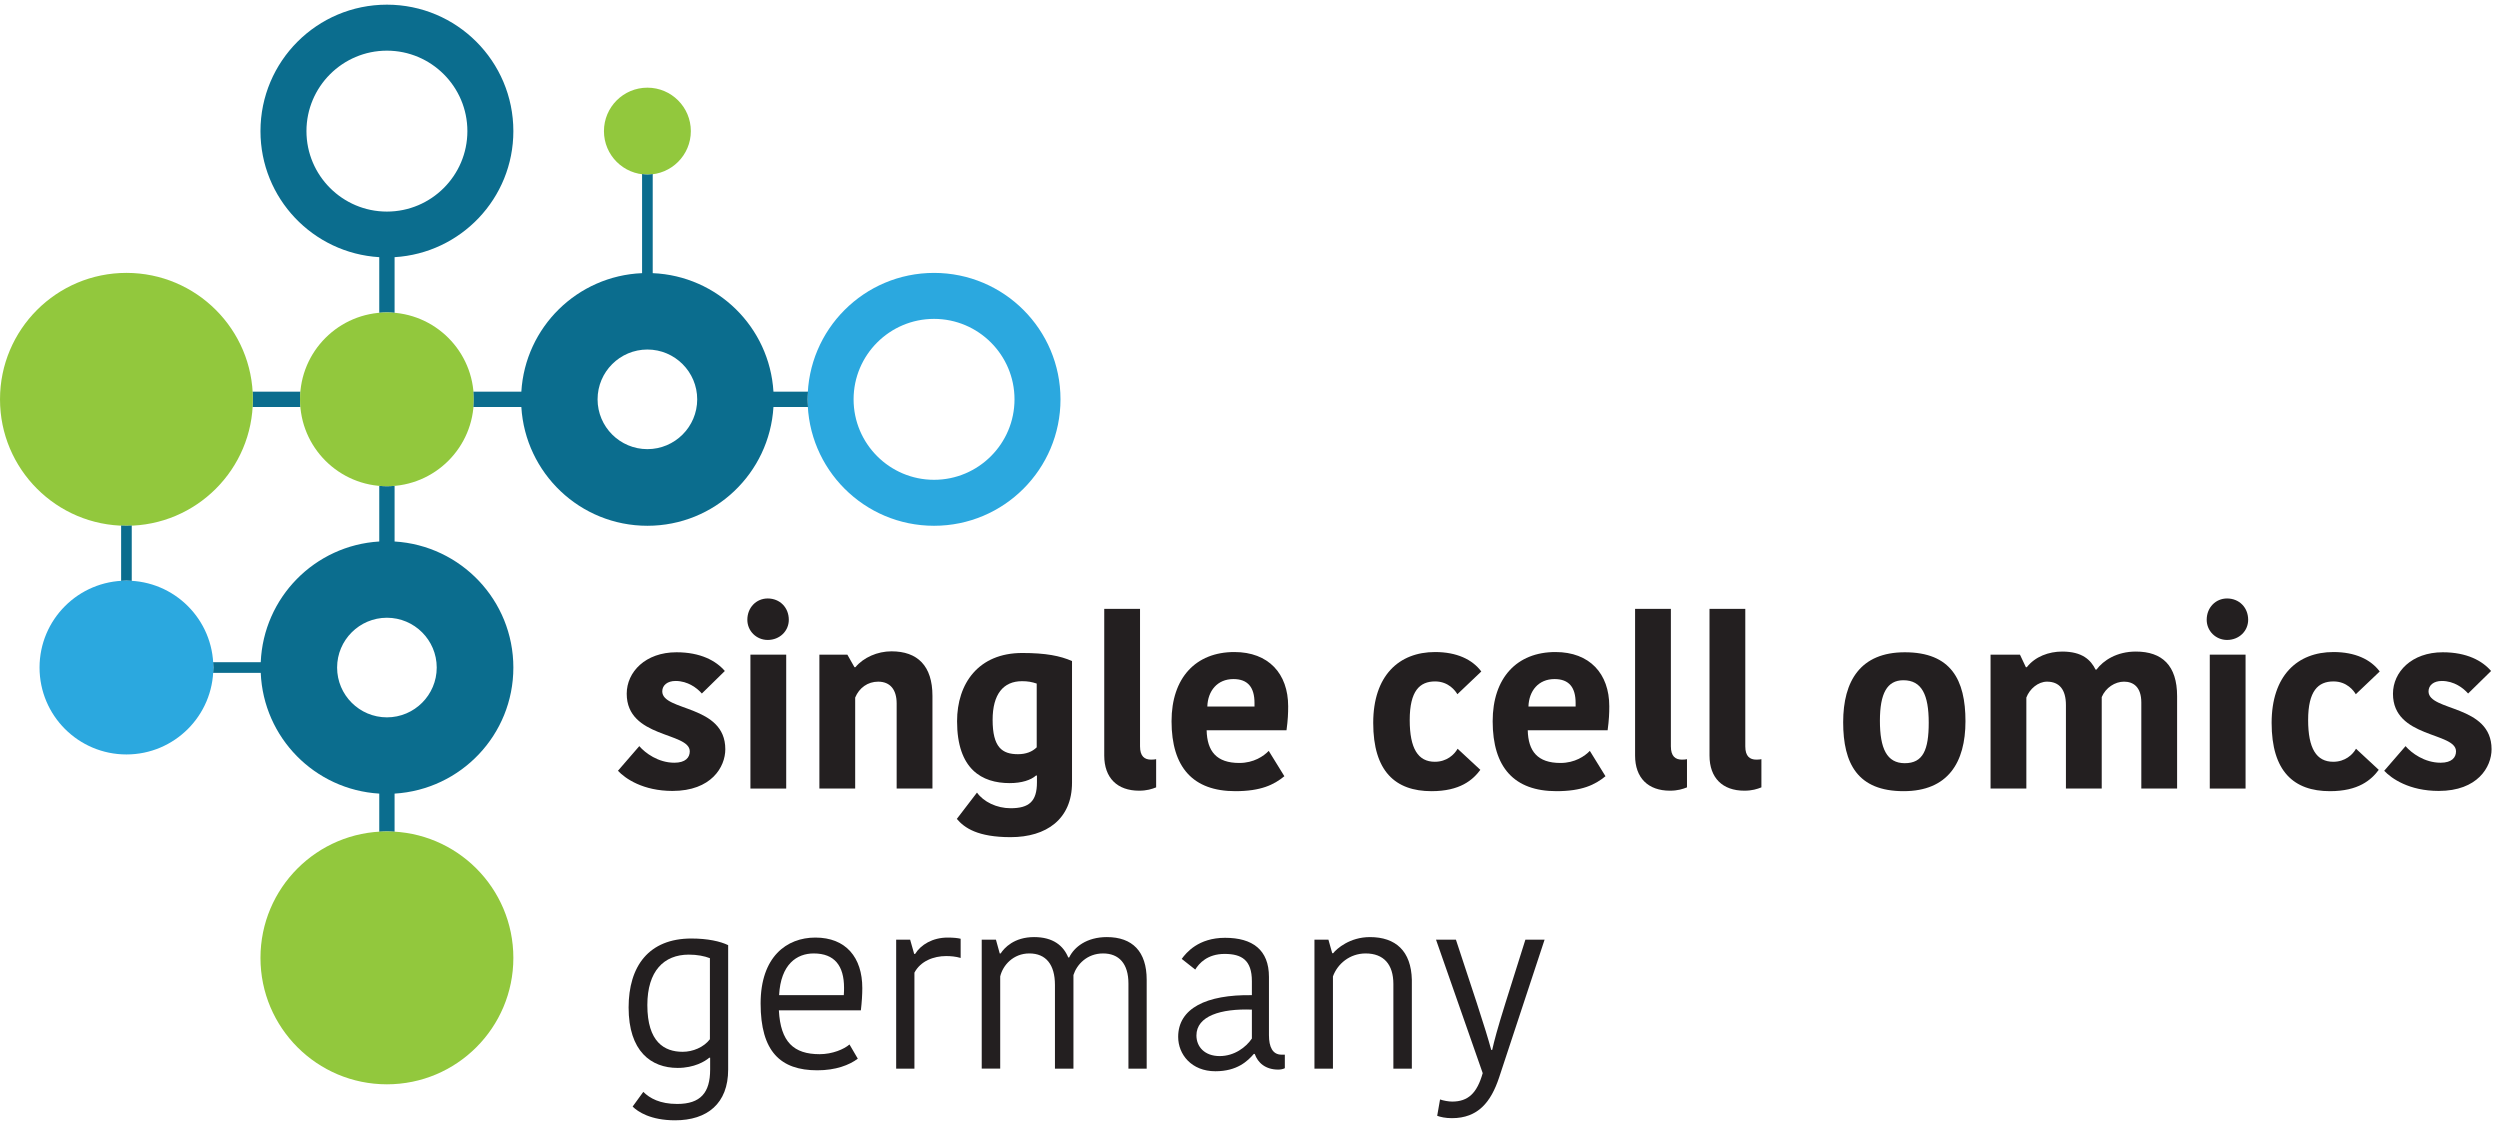 <?xml version="1.0" encoding="UTF-8" standalone="no"?>
<svg xmlns="http://www.w3.org/2000/svg" xmlns:xlink="http://www.w3.org/1999/xlink" xmlns:serif="http://www.serif.com/" width="100%" height="100%" viewBox="0 0 967 434" version="1.1" xml:space="preserve" style="fill-rule:evenodd;clip-rule:evenodd;stroke-linejoin:round;stroke-miterlimit:2;">
  <g>
    <path d="M116.2,157.425c-0.083,-0.975 -0.15,-1.963 -0.15,-2.963c-0,-0.999 0.067,-1.983 0.15,-2.958l-18.533,0c0.058,0.984 0.146,1.959 0.146,2.958c-0,1 -0.088,1.98 -0.146,2.963l18.533,-0Z" style="fill:#0b6d8e;fill-rule:nonzero;"></path>
    <path d="M361.287,185.588c-17.158,-0 -31.12,-13.963 -31.12,-31.126c-0,-17.158 13.962,-31.12 31.12,-31.12c17.163,-0 31.126,13.962 31.126,31.12c-0,17.163 -13.963,31.126 -31.126,31.126Zm0,-80.03c-27.008,0 -48.904,21.896 -48.904,48.904c0,27.013 21.896,48.909 48.904,48.909c27.013,-0 48.913,-21.896 48.913,-48.909c-0,-27.008 -21.9,-48.904 -48.913,-48.904Z" style="fill:#2ba8df;fill-rule:nonzero;"></path>
    <path d="M149.658,19.596c17.163,-0 31.125,13.962 31.125,31.125c0,17.158 -13.962,31.121 -31.125,31.121c-17.162,-0 -31.121,-13.963 -31.121,-31.121c0,-17.163 13.959,-31.125 31.121,-31.125Zm-2.962,79.879l-0,21.529c0.979,-0.087 1.962,-0.15 2.962,-0.15c1.005,0 1.988,0.063 2.967,0.15l0,-21.529c25.621,-1.538 45.942,-22.746 45.942,-48.754c-0,-27.013 -21.896,-48.913 -48.909,-48.913c-27.012,0 -48.908,21.9 -48.908,48.913c0,26.008 20.321,47.216 45.946,48.754Z" style="fill:#0b6d8e;fill-rule:nonzero;"></path>
    <path d="M149.658,238.942c10.625,-0 19.267,8.646 19.267,19.266c-0,10.621 -8.642,19.263 -19.267,19.263c-10.625,-0 -19.266,-8.642 -19.266,-19.263c-0,-10.62 8.641,-19.266 19.266,-19.266Zm-48.804,21.325c1.046,25.058 20.904,45.2 45.842,46.7l-0,14.779c0.983,-0.054 1.962,-0.15 2.962,-0.15c1,-0 1.98,0.096 2.963,0.15l-0,-14.779c25.625,-1.542 45.946,-22.746 45.946,-48.759c-0,-26.012 -20.321,-47.216 -45.942,-48.758l0,-21.525c-0.979,0.083 -1.962,0.146 -2.967,0.146c-1,-0 -1.983,-0.063 -2.962,-0.146l-0,21.525c-24.938,1.5 -44.796,21.642 -45.842,46.696l-18.442,-0c0.042,0.687 0.105,1.367 0.105,2.062c-0,0.692 -0.063,1.371 -0.105,2.059l18.442,-0Z" style="fill:#0b6d8e;fill-rule:nonzero;"></path>
    <path d="M267.217,50.721c-0,9.279 -7.525,16.804 -16.805,16.804c-9.283,0 -16.804,-7.525 -16.804,-16.804c0,-9.284 7.521,-16.809 16.804,-16.809c9.28,0 16.805,7.525 16.805,16.809Z" style="fill:#92c83d;fill-rule:nonzero;"></path>
    <path d="M97.813,154.462c-0,27.013 -21.896,48.909 -48.905,48.909c-27.012,-0 -48.908,-21.896 -48.908,-48.909c0,-27.008 21.896,-48.908 48.908,-48.908c27.009,0 48.905,21.9 48.905,48.908Z" style="fill:#92c83d;fill-rule:nonzero;"></path>
    <path d="M183.267,154.462c-0,18.563 -15.046,33.609 -33.609,33.609c-18.562,-0 -33.608,-15.046 -33.608,-33.609c-0,-18.562 15.046,-33.608 33.608,-33.608c18.563,0 33.609,15.046 33.609,33.608Z" style="fill:#92c83d;fill-rule:nonzero;"></path>
    <path d="M198.567,370.508c-0,27.009 -21.896,48.904 -48.909,48.904c-27.012,0 -48.908,-21.895 -48.908,-48.904c0,-27.012 21.896,-48.912 48.908,-48.912c27.013,-0 48.909,21.9 48.909,48.912Z" style="fill:#92c83d;fill-rule:nonzero;"></path>
    <path d="M48.908,224.6c0.692,-0 1.371,0.062 2.054,0.1l0,-21.433c-0.687,0.029 -1.362,0.104 -2.054,0.104c-0.695,-0 -1.37,-0.075 -2.058,-0.104l0,21.433c0.683,-0.038 1.363,-0.1 2.058,-0.1Z" style="fill:#0b6d8e;fill-rule:nonzero;"></path>
    <path d="M250.412,173.729c-10.625,0 -19.27,-8.641 -19.27,-19.267c-0,-10.62 8.645,-19.266 19.27,-19.266c10.621,-0 19.267,8.646 19.267,19.266c0,10.626 -8.646,19.267 -19.267,19.267Zm61.971,-19.267c0,-0.999 0.088,-1.974 0.146,-2.958l-13.358,0c-1.5,-24.942 -21.642,-44.8 -46.7,-45.846l-0,-38.341c-0.683,0.083 -1.354,0.208 -2.059,0.208c-0.704,0 -1.374,-0.125 -2.058,-0.208l0,38.341c-25.058,1.046 -45.204,20.905 -46.7,45.846l-18.533,0c0.083,0.975 0.146,1.959 0.146,2.958c-0,1 -0.063,1.988 -0.146,2.963l18.533,-0c1.538,25.625 22.746,45.946 48.758,45.946c26.009,-0 47.217,-20.321 48.759,-45.946l13.358,-0c-0.058,-0.983 -0.146,-1.963 -0.146,-2.963Z" style="fill:#0b6d8e;fill-rule:nonzero;"></path>
    <path d="M82.517,258.208c-0,18.559 -15.05,33.613 -33.609,33.613c-18.566,-0 -33.612,-15.054 -33.612,-33.613c-0,-18.562 15.046,-33.608 33.612,-33.608c18.559,-0 33.609,15.046 33.609,33.608Z" style="fill:#2ba8df;fill-rule:nonzero;"></path>
    <path d="M242.413,268.346c-0,-8.433 7.241,-16.046 19.254,-16.046c9.35,-0 15.308,3.3 18.7,7.242l-8.892,8.712c-1.833,-2.108 -5.413,-4.858 -10.175,-4.858c-3.117,-0 -5.137,1.646 -5.137,4.029c-0,7.792 24.387,5.042 24.387,22.371c0,6.879 -5.408,16.137 -20.442,16.137c-11.371,0 -18.245,-4.766 -21.087,-7.795l8.254,-9.534c2.288,2.658 7.329,6.417 13.563,6.417c4.312,-0 5.962,-2.017 5.962,-4.396c-0,-7.521 -24.387,-5.046 -24.387,-22.279Z" style="fill:#231f20;fill-rule:nonzero;"></path>
    <path d="M296.954,231.487c4.675,0 8.158,3.484 8.158,8.255c0,4.308 -3.483,7.791 -8.158,7.791c-4.396,0 -7.883,-3.483 -7.883,-7.791c-0,-4.771 3.487,-8.255 7.883,-8.255Z" style="fill:#231f20;fill-rule:nonzero;"></path>
    <rect x="290.263" y="253.217" width="13.842" height="51.8" style="fill:#231f20;fill-rule:nonzero;"></rect>
    <path d="M360.671,305.017l-13.846,-0l-0,-32.917c-0,-5.317 -2.475,-8.433 -7.15,-8.433c-4.029,-0 -7.333,2.383 -8.892,6.146l0,35.204l-13.845,-0l-0,-51.8l10.82,-0l2.75,4.858l0.367,-0c3.117,-3.758 8.525,-6.142 13.937,-6.142c10.084,0 15.859,5.592 15.859,17.234l-0,35.85Z" style="fill:#231f20;fill-rule:nonzero;"></path>
    <path d="M401,289.067c-1.742,1.741 -4.221,2.654 -7.242,2.654c-6.145,-0 -9.812,-2.654 -9.812,-13.292c-0,-9.9 4.129,-14.946 11.371,-14.946c2.2,0 3.758,0.275 5.683,0.921l-0,24.663Zm-5.596,-36.492c-16.958,0 -25.208,11.829 -25.208,26.404c-0,18.613 9.625,23.929 20.35,23.929c4.675,0 8.254,-1.191 10.179,-2.933l0.367,-0l-0,2.658c-0,7.334 -3.025,9.992 -10.179,9.992c-5.409,0 -10.451,-2.475 -13.017,-6.05l-7.792,10.175c2.933,3.483 8.067,7.063 20.809,7.063c13.841,-0 23.745,-6.967 23.745,-21.088l0,-47.033c-4.583,-2.017 -10.175,-3.117 -19.254,-3.117Z" style="fill:#231f20;fill-rule:nonzero;"></path>
    <path d="M440.963,235.521l-0,53.175c-0,3.854 1.741,5.133 4.312,5.133c1.008,0 1.467,-0.087 1.921,-0.183l-0,10.908c-1.646,0.646 -3.571,1.288 -6.6,1.288c-8.433,-0 -13.475,-4.95 -13.475,-13.571l-0,-56.75l13.842,-0Z" style="fill:#231f20;fill-rule:nonzero;"></path>
    <path d="M485.242,273.296l-18.246,-0c0.183,-6.054 3.854,-10.633 10.087,-10.633c5.592,-0 8.159,3.204 8.159,9.254l-0,1.379Zm13.021,-0.092c-0,-12.654 -7.613,-20.996 -20.813,-20.996c-14.946,0 -24.296,9.992 -24.296,26.771c0,17.879 8.346,27.046 24.663,27.046c9.9,-0 14.946,-2.475 18.979,-5.779l-6.05,-9.804c-1.925,2.012 -5.775,4.675 -11.371,4.675c-8.8,-0 -12.467,-4.492 -12.65,-12.654l30.896,-0c0.55,-4.034 0.642,-6.6 0.642,-9.259Z" style="fill:#231f20;fill-rule:nonzero;"></path>
    <path d="M555.092,252.208c8.341,0 14.391,2.842 17.875,7.521l-9.259,8.8c-0.729,-1.287 -3.391,-4.954 -8.616,-4.954c-5.963,-0 -9.813,3.667 -9.813,14.942c0,11.004 3.213,16.137 9.717,16.137c4.587,0 7.521,-2.75 8.804,-5.042l8.8,8.163c-2.933,3.942 -7.879,8.25 -18.883,8.25c-14.025,-0 -22.555,-7.704 -22.555,-26.404c0,-18.246 9.905,-27.413 23.93,-27.413Z" style="fill:#231f20;fill-rule:nonzero;"></path>
    <path d="M609.45,273.296l-18.246,-0c0.183,-6.054 3.854,-10.633 10.088,-10.633c5.591,-0 8.158,3.204 8.158,9.254l0,1.379Zm13.021,-0.092c-0,-12.654 -7.613,-20.996 -20.813,-20.996c-14.945,0 -24.295,9.992 -24.295,26.771c-0,17.879 8.345,27.046 24.662,27.046c9.9,-0 14.946,-2.475 18.975,-5.779l-6.05,-9.804c-1.925,2.012 -5.775,4.675 -11.367,4.675c-8.804,-0 -12.47,-4.492 -12.65,-12.654l30.896,-0c0.546,-4.034 0.642,-6.6 0.642,-9.259Z" style="fill:#231f20;fill-rule:nonzero;"></path>
    <path d="M646.296,235.521l-0,53.175c-0,3.854 1.742,5.133 4.308,5.133c1.008,0 1.467,-0.087 1.925,-0.183l0,10.908c-1.65,0.646 -3.575,1.288 -6.6,1.288c-8.437,-0 -13.479,-4.95 -13.479,-13.571l-0,-56.75l13.846,-0Z" style="fill:#231f20;fill-rule:nonzero;"></path>
    <path d="M675.079,235.521l0,53.175c0,3.854 1.742,5.133 4.308,5.133c1.009,0 1.471,-0.087 1.925,-0.183l0,10.908c-1.649,0.646 -3.57,1.288 -6.6,1.288c-8.433,-0 -13.474,-4.95 -13.474,-13.571l-0,-56.75l13.841,-0Z" style="fill:#231f20;fill-rule:nonzero;"></path>
    <path d="M736.771,295.204c-6.963,0 -9.621,-5.683 -9.621,-16.408c0,-10.542 2.746,-15.679 9.075,-15.679c7.15,-0 9.808,5.683 9.808,16.412c0,10.542 -2.2,15.675 -9.262,15.675Zm-0,-42.904c-17.142,-0 -23.834,11.096 -23.834,27.046c0,16.042 5.596,26.679 23.38,26.679c17.141,-0 23.925,-11.092 23.925,-27.046c-0,-16.046 -5.592,-26.679 -23.471,-26.679Z" style="fill:#231f20;fill-rule:nonzero;"></path>
    <path d="M826.154,252.025c10.175,0 15.95,5.408 15.95,17.238l0,35.754l-13.841,-0l-0,-33.284c-0,-6.05 -3.121,-8.066 -6.696,-8.066c-3.484,-0 -7.059,2.296 -8.617,5.962l0,35.388l-13.846,-0l0,-32.271c0,-6.05 -2.566,-9.079 -7.329,-9.079c-3.396,-0 -6.696,2.75 -7.979,6.146l-0,35.204l-13.846,-0l-0,-51.8l11.371,-0l2.292,4.858l0.366,-0c3.209,-4.125 8.525,-6.05 13.663,-6.05c7.879,0 11.091,3.3 12.921,6.967l0.37,-0c2.659,-3.575 7.884,-6.967 15.221,-6.967Z" style="fill:#231f20;fill-rule:nonzero;"></path>
    <path d="M861.433,231.487c4.675,0 8.159,3.484 8.159,8.255c-0,4.308 -3.484,7.791 -8.159,7.791c-4.396,0 -7.883,-3.483 -7.883,-7.791c0,-4.771 3.487,-8.255 7.883,-8.255Z" style="fill:#231f20;fill-rule:nonzero;"></path>
    <rect x="854.742" y="253.217" width="13.842" height="51.8" style="fill:#231f20;fill-rule:nonzero;"></rect>
    <path d="M902.596,252.208c8.342,0 14.391,2.842 17.875,7.521l-9.254,8.8c-0.734,-1.287 -3.396,-4.954 -8.621,-4.954c-5.959,-0 -9.809,3.667 -9.809,14.942c0,11.004 3.209,16.137 9.717,16.137c4.584,0 7.521,-2.75 8.8,-5.042l8.8,8.163c-2.933,3.942 -7.879,8.25 -18.883,8.25c-14.025,-0 -22.554,-7.704 -22.554,-26.404c-0,-18.246 9.904,-27.413 23.929,-27.413Z" style="fill:#231f20;fill-rule:nonzero;"></path>
    <path d="M925.6,268.346c-0,-8.433 7.242,-16.046 19.254,-16.046c9.35,-0 15.313,3.3 18.7,7.242l-8.891,8.712c-1.834,-2.108 -5.409,-4.858 -10.175,-4.858c-3.117,-0 -5.134,1.646 -5.134,4.029c0,7.792 24.383,5.042 24.383,22.371c0,6.879 -5.408,16.137 -20.441,16.137c-11.371,0 -18.246,-4.766 -21.088,-7.795l8.255,-9.534c2.291,2.658 7.333,6.417 13.566,6.417c4.308,-0 5.958,-2.017 5.958,-4.396c0,-7.521 -24.387,-5.046 -24.387,-22.279Z" style="fill:#231f20;fill-rule:nonzero;"></path>
    <path d="M274.592,401.979c-2.384,3.117 -6.6,4.858 -10.542,4.858c-7.058,0 -13.658,-3.758 -13.658,-18.058c-0,-13.204 6.416,-19.529 16.041,-19.529c3.209,-0 6.05,0.554 8.159,1.375l-0,31.354Zm-7.155,-38.962c-16.5,-0 -24.291,10.725 -24.291,26.679c-0,16.958 8.708,23.375 18.979,23.375c6.417,-0 10.633,-2.563 12.192,-3.938l0.366,0l0,4.584c0,8.891 -3.666,13.291 -12.741,13.291c-6.692,0 -10.638,-2.204 -13.109,-4.675l-4.129,5.684c2.017,2.016 6.967,5.316 16.413,5.316c12.466,0 20.537,-6.508 20.537,-19.616l0,-48.134c-3.029,-1.466 -7.887,-2.566 -14.217,-2.566Z" style="fill:#231f20;fill-rule:nonzero;"></path>
    <path d="M326.383,384.925l-25.029,-0c0.642,-12.004 6.875,-16.133 13.388,-16.133c8.062,-0 11.733,4.766 11.733,13.296c-0,0.641 -0,1.741 -0.092,2.837Zm7.155,-2.75c-0,-11.825 -6.33,-19.525 -18.159,-19.525c-11.092,-0 -21.175,7.425 -21.175,25.487c0,18.613 7.7,25.855 21.913,25.855c7.15,-0 12.375,-2.017 15.679,-4.492l-3.213,-5.5c-2.108,1.829 -6.6,3.758 -11.55,3.758c-9.995,0 -15.129,-4.679 -15.766,-16.962l31.716,-0c0.371,-3.209 0.555,-6.142 0.555,-8.621Z" style="fill:#231f20;fill-rule:nonzero;"></path>
    <path d="M371.579,370.533c-1.837,-0.546 -3.762,-0.729 -5.596,-0.729c-4.858,0 -9.9,1.925 -12.283,6.417l0,37.129l-7.062,-0l-0,-49.875l5.408,-0l1.558,5.5l0.371,-0c2.196,-3.575 6.783,-6.325 12.558,-6.325c2.292,-0 3.942,0.183 5.046,0.458l0,7.425Z" style="fill:#231f20;fill-rule:nonzero;"></path>
    <path d="M428.137,362.467c9.9,-0 15.4,5.596 15.4,16.504l0,34.379l-7.058,-0l0,-32.917c0,-7.696 -3.666,-11.641 -9.808,-11.641c-6.234,-0 -10.179,4.312 -11.463,8.341l0,36.217l-7.154,-0l0,-32.367c0,-7.879 -3.483,-12.191 -9.9,-12.191c-6.233,-0 -10.266,4.583 -11.275,8.891l0,35.667l-7.15,-0l0,-49.875l5.5,-0l1.463,5.317l0.37,-0c1.375,-2.104 5.134,-6.325 12.93,-6.325c7.425,-0 11.362,3.391 13.2,7.883l0.366,-0c1.925,-4.033 6.784,-7.883 14.579,-7.883Z" style="fill:#231f20;fill-rule:nonzero;"></path>
    <path d="M484.229,401.708c-2.291,3.388 -6.783,6.784 -12.467,6.784c-5.775,-0 -8.983,-3.58 -8.983,-7.975c0,-7.521 9.442,-10.455 21.45,-9.996l0,11.187Zm11.463,6.234c-3.484,-0 -4.859,-3.03 -4.859,-7.521l0,-22.554c0,-10.45 -6.325,-15.125 -16.962,-15.125c-10.363,-0 -15.038,5.775 -16.779,8.158l5.225,4.129c1.47,-2.387 4.675,-6.054 11.37,-6.054c6.605,-0 10.542,2.387 10.542,10.546l0,5.404c-17.691,-0.271 -28.512,5.137 -28.512,16.142c-0,6.779 5.137,13.291 14.396,13.291c8.433,0 12.47,-3.941 14.854,-6.691l0.366,-0c1.192,3.391 4.125,6.05 9.075,6.05c0.917,-0 1.921,-0.184 2.567,-0.55l0,-5.225l-1.283,-0Z" style="fill:#231f20;fill-rule:nonzero;"></path>
    <path d="M546.104,413.35l-7.146,-0l0,-32.733c0,-7.609 -3.758,-11.825 -10.725,-11.825c-6.145,-0 -10.908,4.033 -12.65,8.891l0,35.667l-7.154,-0l0,-49.875l5.408,-0l1.467,5.225l0.367,-0c1.375,-1.742 6.417,-6.233 14.208,-6.233c9.996,-0 15.954,5.408 16.225,16.504l0,34.379Z" style="fill:#231f20;fill-rule:nonzero;"></path>
    <path d="M557.012,425.267c1.284,0.458 3.301,0.825 4.675,0.825c6.234,-0 9.63,-3.3 11.826,-11l-18.059,-51.617l7.7,-0l8.067,24.479c2.933,8.984 4.404,13.842 5.591,18.154l0.371,0c0.821,-3.666 1.925,-7.887 5.13,-18.154l7.704,-24.479l7.425,-0l-17.605,53.358c-3.116,9.346 -8.066,15.675 -18.241,15.675c-2.475,0 -4.496,-0.458 -5.688,-0.916l1.104,-6.325Z" style="fill:#231f20;fill-rule:nonzero;"></path>
  </g>
</svg>
